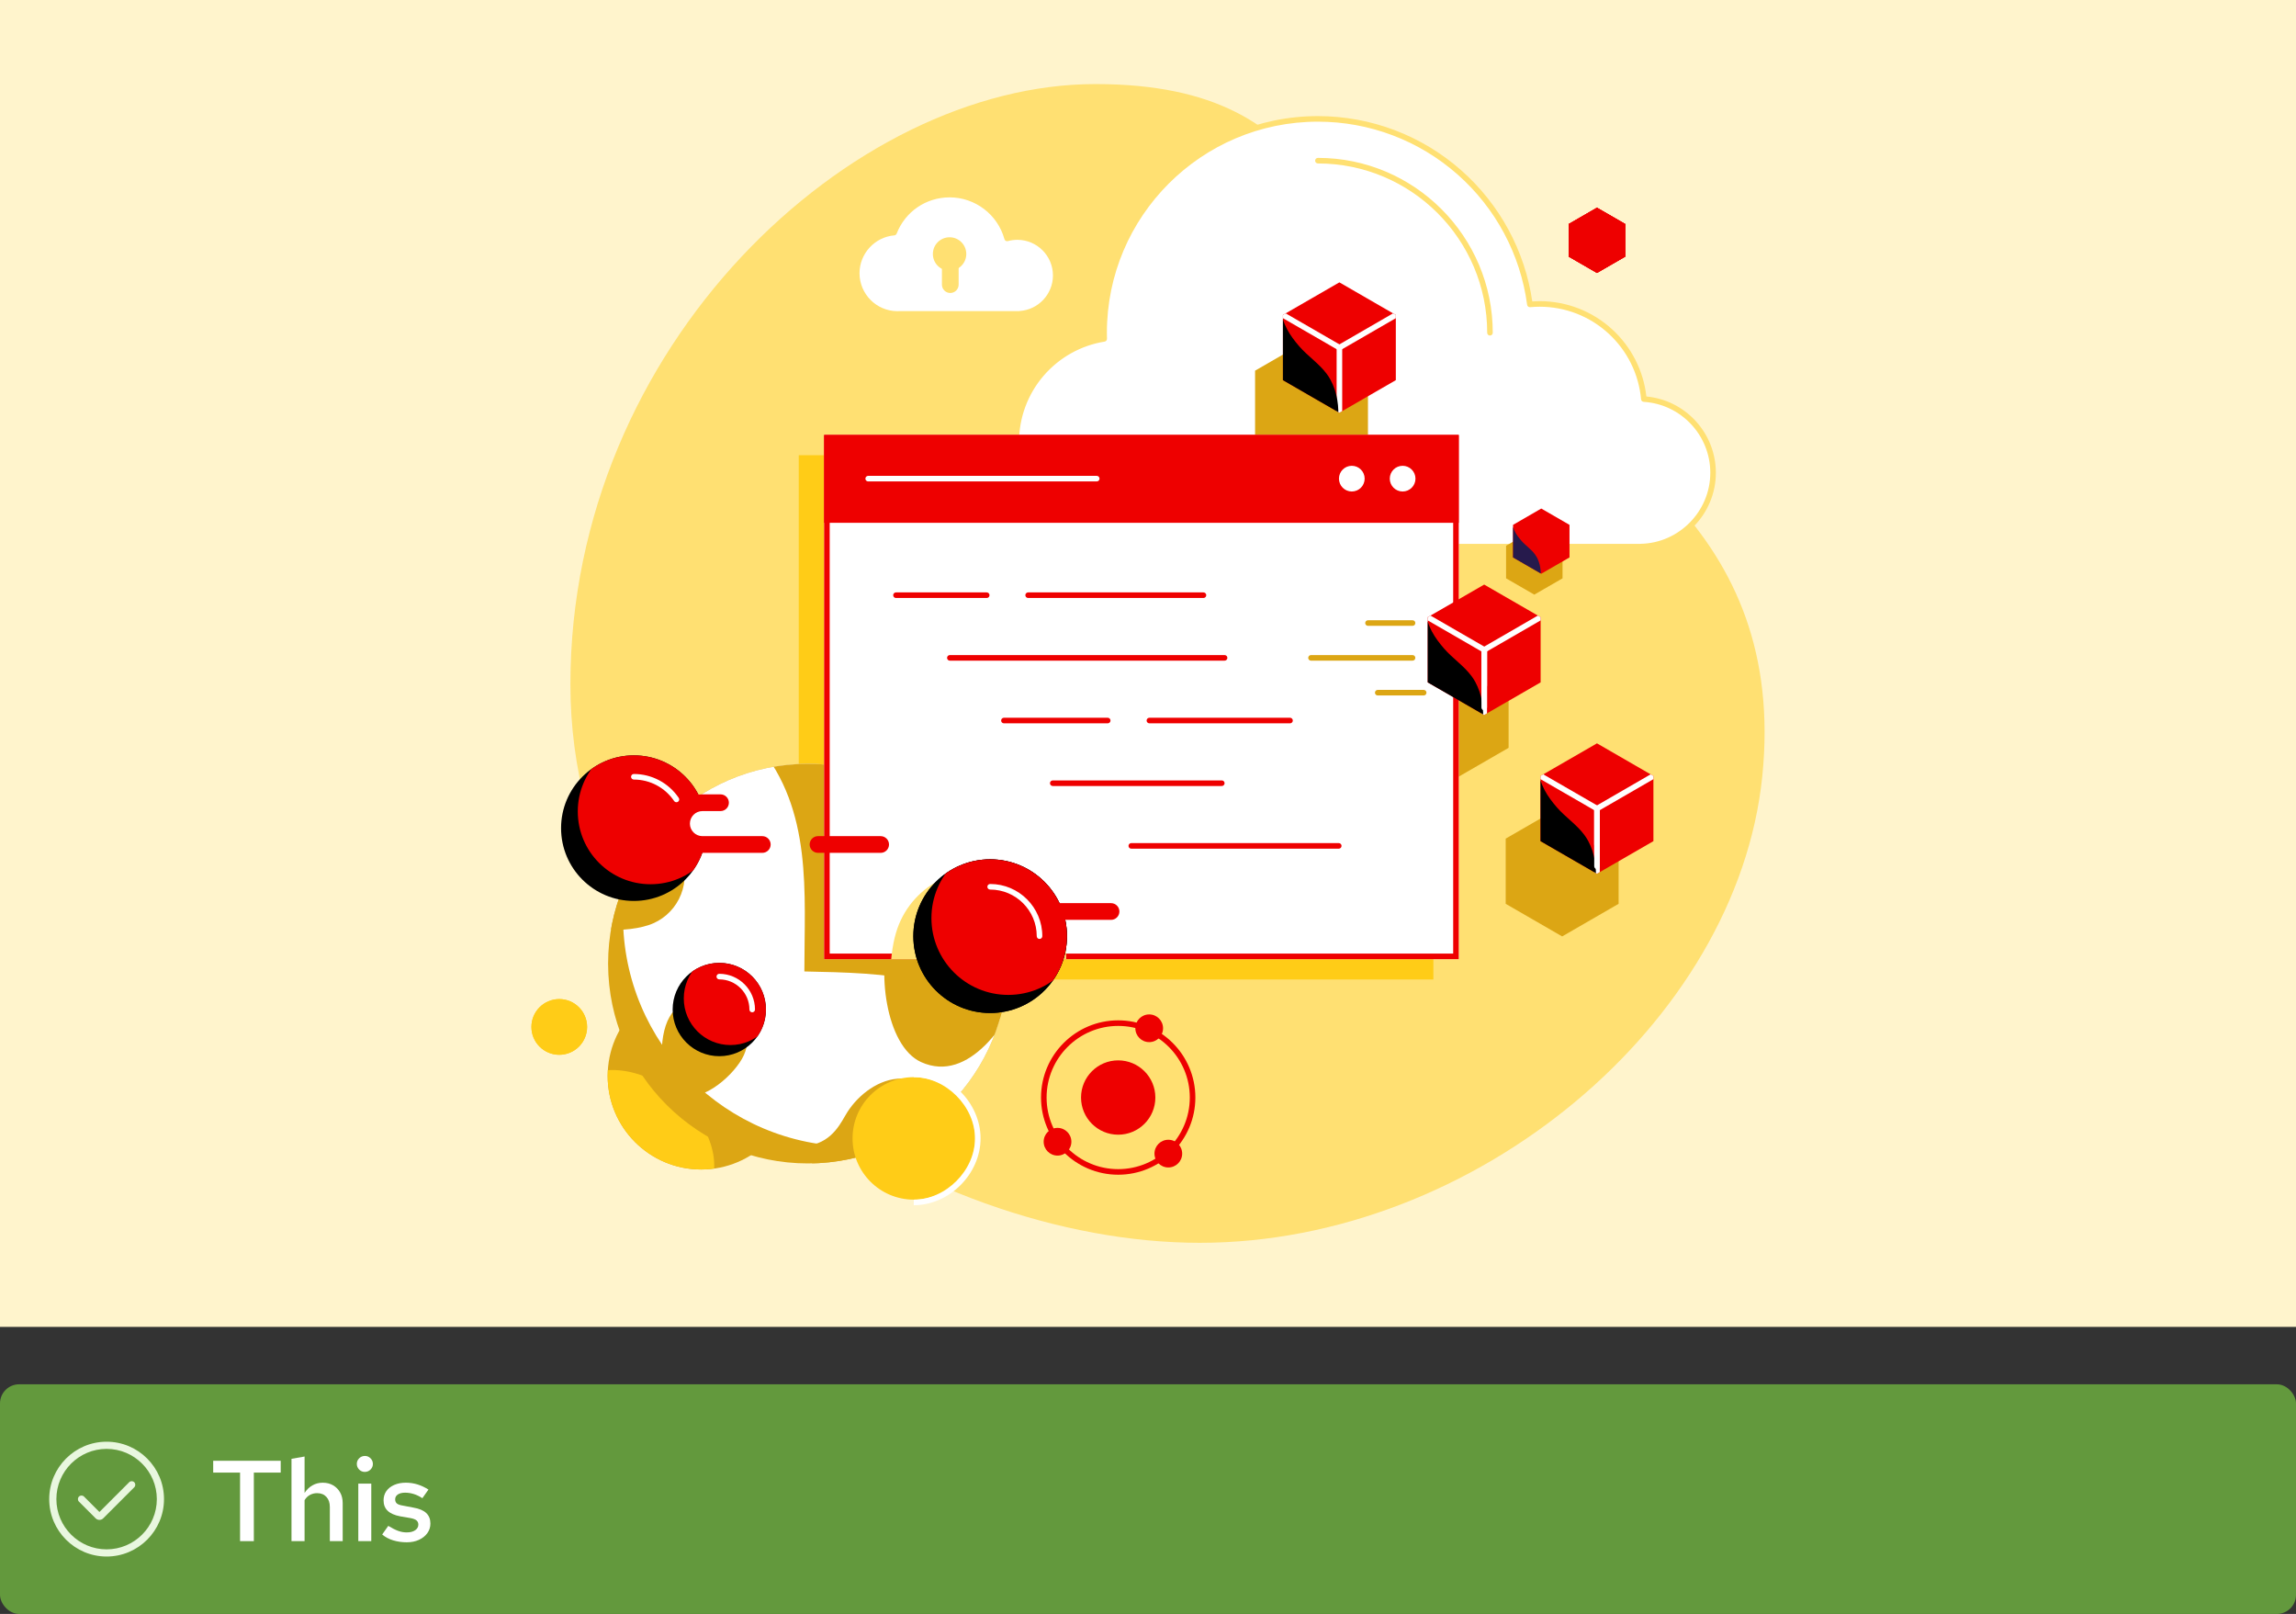 <?xml version="1.0" encoding="UTF-8"?>
<svg xmlns="http://www.w3.org/2000/svg" xmlns:xlink="http://www.w3.org/1999/xlink" viewBox="0 0 360 253">
  <rect x="0" y="0" width="360" height="253" fill="#333333" stroke="none"/>
  <defs>
    <style>
      .uuid-ff86194f-f09b-442c-8c07-8f62fa16b05f {
        fill: none;
      }

      .uuid-5fe6d855-c7fa-481d-b9e3-1077e301e679, .uuid-c430c005-9b15-4469-89db-243a5bca40cc, .uuid-a3fa86f2-cc57-470b-a197-4418547eb714 {
        isolation: isolate;
      }

      .uuid-5fe6d855-c7fa-481d-b9e3-1077e301e679, .uuid-994f3990-d7aa-4650-baf3-15bb7edbdbc5 {
        fill: #ffe072;
      }

      .uuid-5fe6d855-c7fa-481d-b9e3-1077e301e679, .uuid-a3fa86f2-cc57-470b-a197-4418547eb714 {
        mix-blend-mode: multiply;
      }

      .uuid-6cce8bfb-dd3e-4056-93a1-5fdc190f2cb7 {
        clip-path: url(#uuid-f26b35dc-1eef-433b-bdda-b08dfa29c8cb);
      }

      .uuid-09e62fa8-66b7-4198-8256-012812f15e09 {
        clip-path: url(#uuid-191efd90-8c1d-48fd-80ec-4143be7a4be5);
      }

      .uuid-97a632f4-2777-4b32-8fc5-fc3af12090cd {
        clip-path: url(#uuid-75cadfaf-572a-49fb-8342-fc0d46ee5240);
      }

      .uuid-7dd1a1ab-0515-4a82-8222-dedd531869e7 {
        clip-path: url(#uuid-66750082-fff6-4129-879e-dcc2a335ae9f);
      }

      .uuid-b372a27a-f455-44f7-bd02-bb6932770313 {
        clip-path: url(#uuid-5325aa5e-1877-403f-99da-820009e99dd5);
      }

      .uuid-f418e379-e107-417e-b9dc-e8ee3f0e7d14 {
        fill: #261a4c;
      }

      .uuid-e8fdb04a-cbb8-4dff-8363-24e64f8503ee {
        clip-path: url(#uuid-09f8adc3-a95a-4080-912e-621a0198bd09);
      }

      .uuid-d6d8cdb0-24ed-4605-a1da-8f2cdf68ae57 {
        clip-path: url(#uuid-b991366d-a72a-43d0-8a89-3bde169112ff);
      }

      .uuid-a7151842-3293-4c96-bcd8-ea3c12f00cb8, .uuid-a3fa86f2-cc57-470b-a197-4418547eb714 {
        fill: #dca614;
      }

      .uuid-652a50f0-0a50-40eb-b262-042cf767b125 {
        clip-path: url(#uuid-8a9c2b0d-bea6-4c5c-ad45-690d86a54ecc);
      }

      .uuid-1ca2617d-b922-4706-81a1-4fffb65efbd0 {
        clip-path: url(#uuid-f47d1d57-7781-4145-a418-6c88bd80e8f0);
      }

      .uuid-23184598-55ca-425c-8f3d-b1f400dbdcdd {
        fill: #fff;
      }

      .uuid-33e3bf96-ab62-4ffb-86e5-e4d822143c1c {
        clip-path: url(#uuid-6d0c9e7f-6d90-4ca5-9c3d-2456f2260959);
      }

      .uuid-a60ff01a-c493-481a-ab95-7ec579753325 {
        clip-path: url(#uuid-c92e487b-4e38-4763-aa5a-553dca2bd71a);
      }

      .uuid-e90a69aa-7fde-4d0c-afa0-82f67a7f4eed {
        fill: #fff4cc;
      }

      .uuid-c94b1ae6-57cb-4d1f-88fb-9000c3e60b74 {
        clip-path: url(#uuid-471dbba9-6e1a-4f69-91ee-40c879318ef9);
      }

      .uuid-2a9da7d1-fa65-4433-939a-ad6369bf88e2 {
        fill: #e9f7df;
      }

      .uuid-da98a290-bb73-4ca3-ba18-fbf33f981d78 {
        clip-path: url(#uuid-9dd5163c-09cd-4bfa-b2a3-42eed0d03124);
      }

      .uuid-967a4852-d0a7-4417-a59c-6532ecff53b5 {
        fill: #63993d;
      }

      .uuid-78e49d1e-1925-4f3c-a30a-a660cf80c2fd {
        clip-path: url(#uuid-f9f222e7-14ed-48b7-aea3-4bd482290061);
      }

      .uuid-936a30e6-deb9-4f47-b0ab-d8f737cb8a9f {
        clip-path: url(#uuid-9a29311b-4604-40a5-bbe0-ae22c6cd4dd7);
      }

      .uuid-f7fbf918-f417-4997-969b-5fe372e84ffa {
        fill: #ffcc17;
      }

      .uuid-c28e38ce-0428-498c-bdca-7d1994071ea8 {
        clip-path: url(#uuid-e78d9044-0834-42f2-ae3d-ebb6538a26e0);
      }

      .uuid-0997cc11-4047-4a76-9dce-44f7a9a88db8 {
        fill: #fddbdb;
      }

      .uuid-5b9c95c6-216a-47eb-993e-d18c10146a55 {
        fill: #e00;
      }
    </style>
    <clipPath id="uuid-9dd5163c-09cd-4bfa-b2a3-42eed0d03124">
      <polygon class="uuid-ff86194f-f09b-442c-8c07-8f62fa16b05f" points="218.857 49.372 218.857 59.592 210.006 64.702 201.155 59.592 201.155 49.372 210.006 44.262 218.857 49.372"/>
    </clipPath>
    <clipPath id="uuid-5325aa5e-1877-403f-99da-820009e99dd5">
      <polygon class="uuid-ff86194f-f09b-442c-8c07-8f62fa16b05f" points="218.857 49.372 218.857 59.592 210.006 64.702 201.155 59.592 201.155 49.372 210.006 44.262 218.857 49.372"/>
    </clipPath>
    <clipPath id="uuid-75cadfaf-572a-49fb-8342-fc0d46ee5240">
      <circle class="uuid-ff86194f-f09b-442c-8c07-8f62fa16b05f" cx="109.943" cy="168.663" r="14.665"/>
    </clipPath>
    <clipPath id="uuid-6d0c9e7f-6d90-4ca5-9c3d-2456f2260959">
      <circle class="uuid-ff86194f-f09b-442c-8c07-8f62fa16b05f" cx="126.667" cy="151.056" r="31.321" transform="translate(-8.16 7.236) rotate(-3.17)"/>
    </clipPath>
    <clipPath id="uuid-09f8adc3-a95a-4080-912e-621a0198bd09">
      <circle class="uuid-ff86194f-f09b-442c-8c07-8f62fa16b05f" cx="126.667" cy="151.056" r="31.321" transform="translate(-8.16 7.236) rotate(-3.17)"/>
    </clipPath>
    <clipPath id="uuid-8a9c2b0d-bea6-4c5c-ad45-690d86a54ecc">
      <rect class="uuid-ff86194f-f09b-442c-8c07-8f62fa16b05f" x="129.218" y="68.177" width="99.506" height="82.182"/>
    </clipPath>
    <clipPath id="uuid-b991366d-a72a-43d0-8a89-3bde169112ff">
      <circle class="uuid-ff86194f-f09b-442c-8c07-8f62fa16b05f" cx="112.781" cy="158.253" r="7.314"/>
    </clipPath>
    <clipPath id="uuid-f9f222e7-14ed-48b7-aea3-4bd482290061">
      <circle class="uuid-ff86194f-f09b-442c-8c07-8f62fa16b05f" cx="87.689" cy="160.982" r="4.366"/>
    </clipPath>
    <clipPath id="uuid-f26b35dc-1eef-433b-bdda-b08dfa29c8cb">
      <polygon class="uuid-ff86194f-f09b-442c-8c07-8f62fa16b05f" points="241.562 96.748 241.562 106.968 232.711 112.078 223.86 106.968 223.86 96.748 232.711 91.638 241.562 96.748"/>
    </clipPath>
    <clipPath id="uuid-e78d9044-0834-42f2-ae3d-ebb6538a26e0">
      <polygon class="uuid-ff86194f-f09b-442c-8c07-8f62fa16b05f" points="241.562 96.748 241.562 106.968 232.711 112.078 223.86 106.968 223.86 96.748 232.711 91.638 241.562 96.748"/>
    </clipPath>
    <clipPath id="uuid-f47d1d57-7781-4145-a418-6c88bd80e8f0">
      <circle class="uuid-ff86194f-f09b-442c-8c07-8f62fa16b05f" cx="99.384" cy="129.82" r="11.411"/>
    </clipPath>
    <clipPath id="uuid-471dbba9-6e1a-4f69-91ee-40c879318ef9">
      <polygon class="uuid-ff86194f-f09b-442c-8c07-8f62fa16b05f" points="246.088 82.274 246.088 87.384 241.662 89.939 237.237 87.384 237.237 82.274 241.662 79.719 246.088 82.274"/>
    </clipPath>
    <clipPath id="uuid-191efd90-8c1d-48fd-80ec-4143be7a4be5">
      <polygon class="uuid-ff86194f-f09b-442c-8c07-8f62fa16b05f" points="259.246 121.636 259.246 131.856 250.395 136.966 241.544 131.856 241.544 121.636 250.395 116.526 259.246 121.636"/>
    </clipPath>
    <clipPath id="uuid-66750082-fff6-4129-879e-dcc2a335ae9f">
      <polygon class="uuid-ff86194f-f09b-442c-8c07-8f62fa16b05f" points="259.246 121.636 259.246 131.856 250.395 136.966 241.544 131.856 241.544 121.636 250.395 116.526 259.246 121.636"/>
    </clipPath>
    <clipPath id="uuid-c92e487b-4e38-4763-aa5a-553dca2bd71a">
      <rect class="uuid-ff86194f-f09b-442c-8c07-8f62fa16b05f" x="129.218" y="68.177" width="99.506" height="82.182"/>
    </clipPath>
    <clipPath id="uuid-9a29311b-4604-40a5-bbe0-ae22c6cd4dd7">
      <circle class="uuid-ff86194f-f09b-442c-8c07-8f62fa16b05f" cx="155.25" cy="146.753" r="12.045"/>
    </clipPath>
  </defs>
  <g class="uuid-c430c005-9b15-4469-89db-243a5bca40cc">
    <g id="uuid-ffe30703-601f-44ee-ba5a-354c04a3389c" data-name="example-1">
      <g>
        <rect class="uuid-967a4852-d0a7-4417-a59c-6532ecff53b5" x="0" y="217" width="360" height="36" rx="3" ry="3"/>
        <g id="uuid-9106a1fb-f432-4132-a96d-dd5d1930f7eb" data-name="rh-ui-icon-check-circle">
          <g id="uuid-46ac8202-f068-4aff-91a9-f96f1e0565a5" data-name="uuid-1c4df964-d179-4db0-aba1-3eca303fb08c">
            <rect class="uuid-ff86194f-f09b-442c-8c07-8f62fa16b05f" x="7.715" y="225.999" width="18" height="18"/>
          </g>
          <g id="uuid-f8a6ec04-7021-4e50-acd4-036d638b5325" data-name="uuid-a3dc333e-01ac-4ccf-b647-d25821cfe86e">
            <path class="uuid-2a9da7d1-fa65-4433-939a-ad6369bf88e2" d="M16.715,243.999c-4.963,0-9-4.037-9-9s4.037-9,9-9,9,4.037,9,9-4.037,9-9,9ZM16.715,227.124c-4.342,0-7.875,3.533-7.875,7.875s3.533,7.875,7.875,7.875,7.875-3.533,7.875-7.875-3.533-7.875-7.875-7.875Z"/>
            <path class="uuid-2a9da7d1-fa65-4433-939a-ad6369bf88e2" d="M15.59,238.257c-.216,0-.432-.082-.597-.247l-2.614-2.614c-.22-.22-.22-.576,0-.795s.576-.22.795,0l2.415,2.415,4.665-4.665c.22-.22.576-.22.795,0s.22.576,0,.795l-4.864,4.864c-.164.165-.381.247-.597.247h-0Z"/>
          </g>
        </g>
        <g>
          <path class="uuid-23184598-55ca-425c-8f3d-b1f400dbdcdd" d="M37.641,241.587v-10.746h-4.212v-1.853h10.584v1.853h-4.212v10.746h-2.16Z"/>
          <path class="uuid-23184598-55ca-425c-8f3d-b1f400dbdcdd" d="M45.704,241.587v-12.906l2.052-.36v5.707c.336-.516.747-.912,1.233-1.188s1.023-.414,1.611-.414c.624,0,1.17.138,1.638.414.468.276.834.65,1.098,1.125.264.473.396,1.028.396,1.665v5.958h-2.016v-5.364c0-.66-.18-1.185-.54-1.576-.36-.389-.846-.584-1.458-.584-.396,0-.765.089-1.107.27-.342.179-.627.456-.855.827v6.426h-2.052Z"/>
          <path class="uuid-23184598-55ca-425c-8f3d-b1f400dbdcdd" d="M57.188,230.733c-.336,0-.627-.122-.873-.368s-.368-.544-.368-.891c0-.337.122-.626.368-.873s.549-.369.909-.369c.336,0,.627.123.873.369.245.246.369.542.369.89,0,.337-.124.628-.369.874-.246.246-.549.368-.909.368ZM56.18,241.587v-9.018h2.034v9.018h-2.034Z"/>
          <path class="uuid-23184598-55ca-425c-8f3d-b1f400dbdcdd" d="M63.794,241.767c-.768,0-1.485-.102-2.151-.305-.666-.205-1.239-.51-1.719-.918l.954-1.351c.588.36,1.104.622,1.548.783s.894.242,1.35.242c.552,0,.993-.113,1.323-.342.33-.227.495-.522.495-.881,0-.276-.096-.496-.287-.658-.192-.162-.516-.285-.972-.369l-1.584-.27c-.876-.167-1.53-.456-1.962-.864s-.648-.954-.648-1.637c0-.552.144-1.036.432-1.449.288-.414.699-.738,1.233-.972.534-.235,1.143-.352,1.827-.352.624,0,1.23.09,1.818.27.588.179,1.164.45,1.728.81l-.954,1.35c-.456-.299-.909-.519-1.359-.657s-.897-.207-1.341-.207c-.48,0-.861.093-1.143.279-.282.187-.423.442-.423.766,0,.287.093.507.279.657.186.151.513.261.981.333l1.602.306c.912.156,1.584.441,2.016.855s.648.963.648,1.647c0,.551-.16,1.05-.477,1.493-.318.445-.756.796-1.314,1.053-.558.259-1.191.387-1.899.387Z"/>
        </g>
      </g>
    </g>
    <g id="uuid-124a8bf4-1a68-4a22-900a-b92bd0e8b03f" data-name="Layer 41">
      <g>
        <rect class="uuid-e90a69aa-7fde-4d0c-afa0-82f67a7f4eed" width="360" height="208"/>
        <g>
          <path class="uuid-994f3990-d7aa-4650-baf3-15bb7edbdbc5" d="M171.742,13.179c38.206,0,34.495,26.157,56.982,40.478,22.487,14.321,51.524,29.385,47.594,68.028-3.93,38.643-44.974,73.137-88.201,73.137s-98.681-34.276-98.681-87.547S133.536,13.179,171.742,13.179Z"/>
          <rect class="uuid-f7fbf918-f417-4997-969b-5fe372e84ffa" x="125.24" y="71.359" width="99.506" height="82.182"/>
          <path class="uuid-23184598-55ca-425c-8f3d-b1f400dbdcdd" d="M268.602,74.113c0,6.394-5.184,11.578-11.578,11.578s-11.578-5.184-11.578-11.578,5.184-11.578,11.578-11.578,11.578,5.184,11.578,11.578Z"/>
          <circle class="uuid-23184598-55ca-425c-8f3d-b1f400dbdcdd" cx="206.643" cy="52.164" r="33.527"/>
          <path class="uuid-23184598-55ca-425c-8f3d-b1f400dbdcdd" d="M257.816,64.047c0,9.059-7.343,16.402-16.402,16.402s-16.402-7.343-16.402-16.402,7.343-16.402,16.402-16.402,16.402,7.343,16.402,16.402Z"/>
          <circle class="uuid-23184598-55ca-425c-8f3d-b1f400dbdcdd" cx="175.727" cy="69.302" r="16.389"/>
          <path class="uuid-994f3990-d7aa-4650-baf3-15bb7edbdbc5" d="M233.621,52.601c-.241,0-.437-.196-.437-.437,0-14.635-11.906-26.541-26.541-26.541-.241,0-.437-.196-.437-.437s.196-.437.437-.437c15.116,0,27.414,12.298,27.414,27.414,0,.241-.196.437-.437.437h-0Z"/>
          <polygon class="uuid-23184598-55ca-425c-8f3d-b1f400dbdcdd" points="175.362 85.691 257.217 85.691 257.217 68.162 175.017 68.162 175.362 85.691"/>
          <path class="uuid-994f3990-d7aa-4650-baf3-15bb7edbdbc5" d="M206.643,86.128c-.003,0-.007,0-.01,0h-30.896c-.007 0-.013 0-.02,0h-.355c-.034,0-.068-.004-.1-.011-4.382-.119-8.482-1.908-11.555-5.043-3.099-3.162-4.806-7.342-4.806-11.771,0-4.028,1.446-7.924,4.071-10.972,2.513-2.918,5.95-4.889,9.713-5.577-.004-.196-.006-.392-.006-.589,0-18.728,15.236-33.964,33.964-33.964,8.285,0,16.265,3.017,22.469,8.495,6.045,5.337,9.99,12.623,11.14,20.556.397-.028.787-.042,1.162-.042,4.231,0,8.275,1.576,11.388,4.437,3.002,2.76,4.89,6.478,5.341,10.507,6.139.568,10.895,5.751,10.895,11.961,0,6.493-5.265,11.867-11.749,12.009-.024.004-.048.006-.072.006h-50.565c-.003,0-.007,0-.01,0h0ZM206.645,85.254h50.378c.003,0,.006,0,.01,0h.12c.018-.003.038-.004.057-.005,6.041-.1,10.956-5.095,10.956-11.137,0-5.873-4.589-10.757-10.446-11.118-.215-.013-.389-.182-.408-.397-.356-3.953-2.167-7.614-5.1-10.31-2.951-2.713-6.786-4.207-10.797-4.207-.485,0-.975.024-1.497.072-.238.023-.443-.145-.473-.377-1.044-7.883-4.919-15.137-10.91-20.427-6.044-5.337-13.819-8.276-21.891-8.276-18.246,0-33.09,14.844-33.09,33.091,0,.316.005.63.014.944.006.219-.151.409-.368.443-3.706.59-7.103,2.49-9.565,5.349-2.489,2.889-3.859,6.584-3.859,10.402,0,4.199,1.618,8.162,4.556,11.16,2.933,2.993,6.854,4.692,11.041,4.784.027.001.054.004.08.009,0,0,31.194,0,31.194,0Z"/>
          <polygon class="uuid-a7151842-3293-4c96-bcd8-ea3c12f00cb8" points="236.541 107.009 236.541 117.229 227.69 122.339 218.839 117.229 218.839 107.009 227.69 101.899 236.541 107.009"/>
          <polygon class="uuid-a7151842-3293-4c96-bcd8-ea3c12f00cb8" points="253.788 131.461 253.788 141.681 244.937 146.791 236.086 141.681 236.086 131.461 244.937 126.351 253.788 131.461"/>
          <polygon class="uuid-a7151842-3293-4c96-bcd8-ea3c12f00cb8" points="244.996 85.549 244.996 90.659 240.571 93.214 236.145 90.659 236.145 85.549 240.571 82.994 244.996 85.549"/>
          <polygon class="uuid-a7151842-3293-4c96-bcd8-ea3c12f00cb8" points="214.49 58.105 214.49 68.325 205.639 73.435 196.789 68.325 196.789 58.105 205.639 52.995 214.49 58.105"/>
          <path class="uuid-23184598-55ca-425c-8f3d-b1f400dbdcdd" d="M210.013,60.57c-.241,0-.437-.196-.437-.437v-5.647c0-.241.196-.437.437-.437s.437.196.437.437v5.647c0,.241-.196.437-.437.437Z"/>
          <path class="uuid-23184598-55ca-425c-8f3d-b1f400dbdcdd" d="M210.013,63.971c-.241,0-.437-.196-.437-.437v-9.047c0-.241.196-.437.437-.437s.437.196.437.437v9.047c0,.241-.196.437-.437.437Z"/>
          <polygon class="uuid-5b9c95c6-216a-47eb-993e-d18c10146a55" points="218.857 49.372 218.857 59.592 210.006 64.702 201.155 59.592 201.155 49.372 210.006 44.262 218.857 49.372"/>
          <g class="uuid-da98a290-bb73-4ca3-ba18-fbf33f981d78">
            <g>
              <line class="uuid-ff86194f-f09b-442c-8c07-8f62fa16b05f" x1="201.155" y1="49.372" x2="210.013" y2="54.486"/>
              <path class="uuid-23184598-55ca-425c-8f3d-b1f400dbdcdd" d="M210.013,54.923c-.074,0-.149-.019-.218-.059l-8.858-5.114c-.209-.121-.28-.388-.16-.596s.387-.281.597-.16l8.858,5.114c.209.121.28.388.16.596-.081.14-.228.218-.379.218Z"/>
              <path class="uuid-23184598-55ca-425c-8f3d-b1f400dbdcdd" d="M210.013,66.781c-.241,0-.437-.196-.437-.437v-11.858c0-.241.196-.437.437-.437s.437.196.437.437v11.858c0,.241-.196.437-.437.437Z"/>
              <line class="uuid-ff86194f-f09b-442c-8c07-8f62fa16b05f" x1="218.857" y1="49.372" x2="210.013" y2="54.486"/>
              <path class="uuid-23184598-55ca-425c-8f3d-b1f400dbdcdd" d="M210.014,54.923c-.151,0-.297-.078-.378-.218-.121-.209-.049-.476.16-.597l8.843-5.114c.209-.121.475-.049.597.159.121.209.049.476-.16.597l-8.843,5.114c-.069.04-.144.059-.218.059h0Z"/>
            </g>
          </g>
          <g class="uuid-b372a27a-f455-44f7-bd02-bb6932770313">
            <path d="M202.839,41.363c-.531.571-.772,1.712-1.001,2.426-.483,1.5-.88,3.082-.9,4.664-.028,2.182,1.392,4.241,2.779,5.838,1.332,1.534,3.076,2.67,4.298,4.306.221.296.423.606.599.93,1.068,1.969,1.378,4.276,1.174,6.486-.01.106-.025.767-.204.773-.001,0-12.001.418-12.001.418l-.917-25.595s6.39-.479,6.173-.247h0Z"/>
          </g>
          <circle class="uuid-a7151842-3293-4c96-bcd8-ea3c12f00cb8" cx="109.943" cy="168.663" r="14.665"/>
          <g class="uuid-97a632f4-2777-4b32-8fc5-fc3af12090cd">
            <ellipse class="uuid-f7fbf918-f417-4997-969b-5fe372e84ffa" cx="100.036" cy="178.955" rx="9.427" ry="13.411" transform="translate(-101.598 141.863) rotate(-50.371)"/>
          </g>
          <g class="uuid-33e3bf96-ab62-4ffb-86e5-e4d822143c1c">
            <g>
              <circle class="uuid-a7151842-3293-4c96-bcd8-ea3c12f00cb8" cx="126.667" cy="151.056" r="31.321"/>
              <g class="uuid-e8fdb04a-cbb8-4dff-8363-24e64f8503ee">
                <circle class="uuid-23184598-55ca-425c-8f3d-b1f400dbdcdd" cx="133.732" cy="143.669" r="36.048"/>
              </g>
              <path class="uuid-0997cc11-4047-4a76-9dce-44f7a9a88db8" d="M152.078,151.454c-.22,0-.398-.178-.398-.398,0-13.792-11.221-25.013-25.013-25.013-.22,0-.398-.178-.398-.398s.178-.398.398-.398c14.231,0,25.809,11.578,25.809,25.809,0,.22-.178.398-.398.398h-0Z"/>
              <path class="uuid-a7151842-3293-4c96-bcd8-ea3c12f00cb8" d="M116.336,165.986c-1.812,3.138-6.839,7.246-9.976,5.434-3.138-1.812-3.198-8.857-1.386-11.995,1.812-3.138,5.824-4.213,8.961-2.401,3.138,1.812,4.213,5.824,2.401,8.961h0Z"/>
              <path class="uuid-a3fa86f2-cc57-470b-a197-4418547eb714" d="M101.659,145.031c-4.335,1.412-12.494,1.028-13.907-3.307-1.412-4.335,4.457-10.978,8.792-12.39,4.335-1.412,8.993.957,10.406,5.291,1.412,4.335-.957,8.993-5.291,10.406Z"/>
              <path class="uuid-a7151842-3293-4c96-bcd8-ea3c12f00cb8" d="M160.528,154.376c-2.352,5.739-8.531,15.54-16.093,12.119-5.651-2.557-7.043-14.898-4.691-20.637,2.352-5.739,8.912-8.485,14.651-6.133,5.739,2.352,8.485,8.912,6.133,14.651Z"/>
              <path class="uuid-a7151842-3293-4c96-bcd8-ea3c12f00cb8" d="M118.918,116.841h41.59v46.977c-8.059-11.129-21.893-11.268-34.388-11.534,0-12.477,1.308-25.201-7.202-35.443Z"/>
              <path class="uuid-a7151842-3293-4c96-bcd8-ea3c12f00cb8" d="M150.909,178.672c0,5.302-4.298,9.6-9.6,9.6s-19.544-7.811-14.322-8.733c3.712-.655,4.951-3.773,5.895-5.24,1.757-2.732,4.978-5.227,8.428-5.227,5.302,0,9.6,4.298,9.6,9.6h0Z"/>
            </g>
          </g>
          <g class="uuid-652a50f0-0a50-40eb-b262-042cf767b125">
            <g>
              <rect class="uuid-23184598-55ca-425c-8f3d-b1f400dbdcdd" x="129.218" y="68.177" width="99.506" height="82.182"/>
              <path class="uuid-5b9c95c6-216a-47eb-993e-d18c10146a55" d="M227.85,69.05v80.436h-97.759v-80.436h97.759M228.724,68.177h-99.506v82.182h99.506v-82.182h0Z"/>
              <rect class="uuid-5b9c95c6-216a-47eb-993e-d18c10146a55" x="129.218" y="68.177" width="99.506" height="13.781"/>
              <path class="uuid-23184598-55ca-425c-8f3d-b1f400dbdcdd" d="M171.963,75.469h-35.838c-.241,0-.437-.196-.437-.437s.196-.437.437-.437h35.838c.241,0,.437.196.437.437s-.196.437-.437.437Z"/>
              <circle class="uuid-23184598-55ca-425c-8f3d-b1f400dbdcdd" cx="211.956" cy="75.032" r="2.015"/>
              <circle class="uuid-23184598-55ca-425c-8f3d-b1f400dbdcdd" cx="219.924" cy="75.032" r="2.015"/>
              <rect class="uuid-23184598-55ca-425c-8f3d-b1f400dbdcdd" x="137.717" y="88.743" width="83.7" height="53.182"/>
              <path class="uuid-5b9c95c6-216a-47eb-993e-d18c10146a55" d="M202.269,113.388h-22.05c-.241,0-.437-.196-.437-.437s.196-.437.437-.437h22.05c.241,0,.437.196.437.437s-.196.437-.437.437Z"/>
              <path class="uuid-5b9c95c6-216a-47eb-993e-d18c10146a55" d="M173.683,113.388h-16.273c-.241,0-.437-.196-.437-.437s.196-.437.437-.437h16.273c.241,0,.437.196.437.437s-.196.437-.437.437Z"/>
              <path class="uuid-a7151842-3293-4c96-bcd8-ea3c12f00cb8" d="M221.481,103.563h-15.924c-.241,0-.437-.196-.437-.437s.196-.437.437-.437h15.924c.241,0,.437.196.437.437s-.196.437-.437.437h0Z"/>
              <path class="uuid-a7151842-3293-4c96-bcd8-ea3c12f00cb8" d="M223.227,109.021h-7.205c-.241,0-.437-.196-.437-.437s.196-.437.437-.437h7.205c.241,0,.437.196.437.437s-.196.437-.437.437Z"/>
              <path class="uuid-5b9c95c6-216a-47eb-993e-d18c10146a55" d="M192.008,103.563h-43.077c-.241,0-.437-.196-.437-.437s.196-.437.437-.437h43.077c.241,0,.437.196.437.437s-.196.437-.437.437h0Z"/>
              <path class="uuid-a7151842-3293-4c96-bcd8-ea3c12f00cb8" d="M221.481,98.105h-6.986c-.241,0-.437-.196-.437-.437s.196-.437.437-.437h6.986c.241,0,.437.196.437.437s-.196.437-.437.437Z"/>
              <path class="uuid-5b9c95c6-216a-47eb-993e-d18c10146a55" d="M191.571,123.212h-26.503c-.241,0-.437-.196-.437-.437s.196-.437.437-.437h26.503c.241,0,.437.196.437.437s-.196.437-.437.437Z"/>
              <path class="uuid-5b9c95c6-216a-47eb-993e-d18c10146a55" d="M188.696,93.739h-27.491c-.241,0-.437-.196-.437-.437s.196-.437.437-.437h27.491c.241,0,.437.196.437.437s-.196.437-.437.437Z"/>
              <path class="uuid-5b9c95c6-216a-47eb-993e-d18c10146a55" d="M154.713,93.739h-14.229c-.241,0-.437-.196-.437-.437s.196-.437.437-.437h14.229c.241,0,.437.196.437.437s-.196.437-.437.437Z"/>
              <path class="uuid-5b9c95c6-216a-47eb-993e-d18c10146a55" d="M209.91,133.037h-32.53c-.241,0-.437-.196-.437-.437s.196-.437.437-.437h32.53c.241,0,.437.196.437.437s-.196.437-.437.437Z"/>
            </g>
          </g>
          <circle class="uuid-f7fbf918-f417-4997-969b-5fe372e84ffa" cx="143.274" cy="178.454" r="9.6"/>
          <circle cx="112.781" cy="158.253" r="7.314"/>
          <g class="uuid-d6d8cdb0-24ed-4605-a1da-8f2cdf68ae57">
            <circle class="uuid-5b9c95c6-216a-47eb-993e-d18c10146a55" cx="114.527" cy="156.506" r="7.314"/>
          </g>
          <path class="uuid-23184598-55ca-425c-8f3d-b1f400dbdcdd" d="M117.943,158.689c-.241,0-.437-.196-.437-.437,0-2.606-2.12-4.726-4.726-4.726-.241,0-.437-.196-.437-.437s.196-.437.437-.437c3.087,0,5.599,2.512,5.599,5.599,0,.241-.196.437-.437.437h0Z"/>
          <circle class="uuid-f7fbf918-f417-4997-969b-5fe372e84ffa" cx="87.689" cy="160.982" r="4.366"/>
          <g class="uuid-78e49d1e-1925-4f3c-a30a-a660cf80c2fd">
            <circle class="uuid-f7fbf918-f417-4997-969b-5fe372e84ffa" cx="87.689" cy="160.982" r="4.366"/>
          </g>
          <circle cx="99.384" cy="129.82" r="11.411"/>
          <path class="uuid-5b9c95c6-216a-47eb-993e-d18c10146a55" d="M175.327,160.821c6.19,0,11.227,5.036,11.227,11.226s-5.036,11.226-11.227,11.226-11.226-5.036-11.226-11.226,5.036-11.226,11.226-11.226M175.327,159.947c-6.672,0-12.1,5.428-12.1,12.1s5.428,12.1,12.1,12.1,12.1-5.428,12.1-12.1-5.428-12.1-12.1-12.1h0Z"/>
          <circle class="uuid-5b9c95c6-216a-47eb-993e-d18c10146a55" cx="175.327" cy="172.047" r="5.826"/>
          <circle class="uuid-5b9c95c6-216a-47eb-993e-d18c10146a55" cx="180.188" cy="161.189" r="2.172"/>
          <circle class="uuid-5b9c95c6-216a-47eb-993e-d18c10146a55" cx="165.813" cy="178.976" r="2.172"/>
          <circle class="uuid-5b9c95c6-216a-47eb-993e-d18c10146a55" cx="183.187" cy="180.838" r="2.172"/>
          <path class="uuid-23184598-55ca-425c-8f3d-b1f400dbdcdd" d="M232.719,107.945c-.241,0-.437-.196-.437-.437v-5.647c0-.241.196-.437.437-.437s.437.196.437.437v5.647c0,.241-.196.437-.437.437Z"/>
          <path class="uuid-23184598-55ca-425c-8f3d-b1f400dbdcdd" d="M232.719,111.346c-.241,0-.437-.196-.437-.437v-9.047c0-.241.196-.437.437-.437s.437.196.437.437v9.047c0,.241-.196.437-.437.437Z"/>
          <polygon class="uuid-5b9c95c6-216a-47eb-993e-d18c10146a55" points="241.562 96.748 241.562 106.968 232.711 112.078 223.86 106.968 223.86 96.748 232.711 91.638 241.562 96.748"/>
          <g class="uuid-6cce8bfb-dd3e-4056-93a1-5fdc190f2cb7">
            <g>
              <line class="uuid-ff86194f-f09b-442c-8c07-8f62fa16b05f" x1="223.86" y1="96.748" x2="232.719" y2="101.862"/>
              <path class="uuid-23184598-55ca-425c-8f3d-b1f400dbdcdd" d="M232.718,102.299c-.074,0-.149-.019-.218-.059l-8.858-5.114c-.209-.121-.28-.388-.16-.596.121-.209.387-.281.597-.16l8.858,5.114c.209.121.28.388.16.596-.081.14-.228.218-.379.218Z"/>
              <path class="uuid-23184598-55ca-425c-8f3d-b1f400dbdcdd" d="M232.719,114.156c-.241,0-.437-.196-.437-.437v-11.858c0-.241.196-.437.437-.437s.437.196.437.437v11.858c0,.241-.196.437-.437.437Z"/>
              <line class="uuid-ff86194f-f09b-442c-8c07-8f62fa16b05f" x1="241.562" y1="96.748" x2="232.719" y2="101.862"/>
              <path class="uuid-23184598-55ca-425c-8f3d-b1f400dbdcdd" d="M232.719,102.299c-.151,0-.297-.078-.378-.218-.121-.209-.049-.476.16-.597l8.843-5.114c.209-.121.476-.049.597.159.121.209.049.476-.16.597l-8.843,5.114c-.069.04-.144.059-.218.059Z"/>
            </g>
          </g>
          <g class="uuid-c28e38ce-0428-498c-bdca-7d1994071ea8">
            <path d="M225.544,88.738c-.531.571-.772,1.712-1.001,2.426-.483,1.5-.88,3.082-.9,4.664-.028,2.182,1.392,4.241,2.779,5.838,1.332,1.534,3.076,2.67,4.298,4.306.221.296.423.606.599.93,1.068,1.969,1.378,4.276,1.174,6.486-.01.106-.025.767-.204.773-.001,0-12.001.418-12.001.418l-.917-25.595s6.39-.479,6.173-.247h0Z"/>
          </g>
          <g class="uuid-1ca2617d-b922-4706-81a1-4fffb65efbd0">
            <circle class="uuid-5b9c95c6-216a-47eb-993e-d18c10146a55" cx="102.004" cy="127.201" r="11.411"/>
          </g>
          <path class="uuid-23184598-55ca-425c-8f3d-b1f400dbdcdd" d="M250.399,40.934c-.241,0-.437-.196-.437-.437v-2.824c0-.241.196-.437.437-.437s.437.196.437.437v2.824c0,.241-.196.437-.437.437Z"/>
          <path class="uuid-23184598-55ca-425c-8f3d-b1f400dbdcdd" d="M250.399,42.634c-.241,0-.437-.196-.437-.437v-4.524c0-.241.196-.437.437-.437s.437.196.437.437v4.524c0,.241-.196.437-.437.437Z"/>
          <polygon class="uuid-5b9c95c6-216a-47eb-993e-d18c10146a55" points="254.821 35.117 254.821 40.227 250.395 42.782 245.97 40.227 245.97 35.117 250.395 32.562 254.821 35.117"/>
          <polygon class="uuid-5b9c95c6-216a-47eb-993e-d18c10146a55" points="254.821 35.117 254.821 40.227 250.395 42.782 245.97 40.227 245.97 35.117 250.395 32.562 254.821 35.117"/>
          <polygon class="uuid-5b9c95c6-216a-47eb-993e-d18c10146a55" points="254.821 35.117 254.821 40.227 250.395 42.782 245.97 40.227 245.97 35.117 250.395 32.562 254.821 35.117"/>
          <polygon class="uuid-5b9c95c6-216a-47eb-993e-d18c10146a55" points="254.821 35.117 254.821 40.227 250.395 42.782 245.97 40.227 245.97 35.117 250.395 32.562 254.821 35.117"/>
          <path class="uuid-23184598-55ca-425c-8f3d-b1f400dbdcdd" d="M241.666,88.091c-.241,0-.437-.196-.437-.437v-2.824c0-.241.196-.437.437-.437s.437.196.437.437v2.824c0,.241-.196.437-.437.437Z"/>
          <path class="uuid-23184598-55ca-425c-8f3d-b1f400dbdcdd" d="M241.666,89.791c-.241,0-.437-.196-.437-.437v-4.524c0-.241.196-.437.437-.437s.437.196.437.437v4.524c0,.241-.196.437-.437.437Z"/>
          <polygon class="uuid-5b9c95c6-216a-47eb-993e-d18c10146a55" points="246.088 82.274 246.088 87.384 241.662 89.939 237.237 87.384 237.237 82.274 241.662 79.719 246.088 82.274"/>
          <g class="uuid-c94b1ae6-57cb-4d1f-88fb-9000c3e60b74">
            <path class="uuid-f418e379-e107-417e-b9dc-e8ee3f0e7d14" d="M238.079,78.269c-.266.286-.386.856-.501,1.213-.241.75-.44,1.541-.45,2.332-.014,1.091.696,2.12,1.389,2.919.666.767,1.538,1.335,2.149,2.153.11.148.211.303.299.465.534.984.689,2.138.587,3.243-.005.053-.013.384-.102.387-0,0-6.0.209-6.0.209l-.458-12.797s3.195-.24,3.087-.123h0Z"/>
          </g>
          <path class="uuid-23184598-55ca-425c-8f3d-b1f400dbdcdd" d="M250.403,132.834c-.241,0-.437-.196-.437-.437v-5.647c0-.241.196-.437.437-.437s.437.196.437.437v5.647c0,.241-.196.437-.437.437Z"/>
          <path class="uuid-23184598-55ca-425c-8f3d-b1f400dbdcdd" d="M250.403,136.235c-.241,0-.437-.196-.437-.437v-9.047c0-.241.196-.437.437-.437s.437.196.437.437v9.047c0,.241-.196.437-.437.437Z"/>
          <polygon class="uuid-5b9c95c6-216a-47eb-993e-d18c10146a55" points="259.246 121.636 259.246 131.856 250.395 136.966 241.544 131.856 241.544 121.636 250.395 116.526 259.246 121.636"/>
          <g class="uuid-09e62fa8-66b7-4198-8256-012812f15e09">
            <g>
              <line class="uuid-ff86194f-f09b-442c-8c07-8f62fa16b05f" x1="241.544" y1="121.636" x2="250.403" y2="126.751"/>
              <path class="uuid-23184598-55ca-425c-8f3d-b1f400dbdcdd" d="M250.402,127.187c-.074,0-.149-.019-.218-.059l-8.858-5.114c-.209-.121-.28-.388-.16-.596.121-.209.387-.281.597-.16l8.858,5.114c.209.121.28.388.16.596-.081.14-.228.218-.379.218Z"/>
              <path class="uuid-23184598-55ca-425c-8f3d-b1f400dbdcdd" d="M250.403,139.045c-.241,0-.437-.196-.437-.437v-11.858c0-.241.196-.437.437-.437s.437.196.437.437v11.858c0,.241-.196.437-.437.437Z"/>
              <line class="uuid-ff86194f-f09b-442c-8c07-8f62fa16b05f" x1="259.246" y1="121.636" x2="250.403" y2="126.751"/>
              <path class="uuid-23184598-55ca-425c-8f3d-b1f400dbdcdd" d="M250.403,127.187c-.151,0-.297-.078-.378-.218-.121-.209-.049-.476.16-.597l8.843-5.114c.209-.121.476-.049.597.159.121.209.049.476-.16.597l-8.843,5.114c-.069.04-.144.059-.218.059h0Z"/>
            </g>
          </g>
          <g class="uuid-7dd1a1ab-0515-4a82-8222-dedd531869e7">
            <path d="M243.228,113.627c-.531.571-.772,1.712-1.001,2.426-.483,1.5-.88,3.082-.9,4.664-.028,2.182,1.392,4.241,2.779,5.838,1.332,1.534,3.076,2.67,4.298,4.306.221.296.423.606.599.93,1.068,1.969,1.378,4.276,1.174,6.486-.01.106-.025.767-.204.773-.001,0-12.001.418-12.001.418l-.917-25.595s6.39-.479,6.173-.247h0Z"/>
          </g>
          <path class="uuid-23184598-55ca-425c-8f3d-b1f400dbdcdd" d="M232.719,107.945c-.241,0-.437-.196-.437-.437v-5.647c0-.241.196-.437.437-.437s.437.196.437.437v5.647c0,.241-.196.437-.437.437Z"/>
          <path class="uuid-23184598-55ca-425c-8f3d-b1f400dbdcdd" d="M232.719,111.346c-.241,0-.437-.196-.437-.437v-9.047c0-.241.196-.437.437-.437s.437.196.437.437v9.047c0,.241-.196.437-.437.437Z"/>
          <path class="uuid-23184598-55ca-425c-8f3d-b1f400dbdcdd" d="M250.403,132.834c-.241,0-.437-.196-.437-.437v-5.647c0-.241.196-.437.437-.437s.437.196.437.437v5.647c0,.241-.196.437-.437.437Z"/>
          <path class="uuid-23184598-55ca-425c-8f3d-b1f400dbdcdd" d="M250.403,136.235c-.241,0-.437-.196-.437-.437v-9.047c0-.241.196-.437.437-.437s.437.196.437.437v9.047c0,.241-.196.437-.437.437Z"/>
          <rect class="uuid-23184598-55ca-425c-8f3d-b1f400dbdcdd" x="107.517" y="125.832" width="8.078" height="6.768"/>
          <path class="uuid-5b9c95c6-216a-47eb-993e-d18c10146a55" d="M119.525,133.692h-9.388c-2.528,0-4.585-2.057-4.585-4.585s2.057-4.585,4.585-4.585h2.838c.723,0,1.31.587,1.31,1.31s-.587,1.31-1.31,1.31h-2.838c-1.083,0-1.965.881-1.965,1.965s.881,1.965,1.965,1.965h9.388c.723,0,1.31.587,1.31,1.31s-.587,1.31-1.31,1.31h0Z"/>
          <path class="uuid-23184598-55ca-425c-8f3d-b1f400dbdcdd" d="M106.062,125.757c-.14,0-.278-.067-.362-.192-1.424-2.105-3.785-3.362-6.316-3.362-.241,0-.437-.196-.437-.437s.196-.437.437-.437c2.821,0,5.453,1.401,7.039,3.747.135.2.083.471-.117.606-.075.051-.16.075-.244.075Z"/>
          <rect class="uuid-23184598-55ca-425c-8f3d-b1f400dbdcdd" x="142.231" y="137.621" width="13.099" height="5.676"/>
          <g class="uuid-a60ff01a-c493-481a-ab95-7ec579753325">
            <path class="uuid-5fe6d855-c7fa-481d-b9e3-1077e301e679" d="M166.149,155.237c-2.852,6.96-10.345,18.844-19.514,14.695-6.853-3.1-8.54-18.065-5.688-25.024,2.852-6.96,10.806-10.289,17.766-7.437,6.96,2.852,10.289,10.806,7.437,17.766Z"/>
          </g>
          <circle cx="155.25" cy="146.753" r="12.045"/>
          <circle cx="155.25" cy="146.753" r="12.045"/>
          <g class="uuid-936a30e6-deb9-4f47-b0ab-d8f737cb8a9f">
            <circle class="uuid-5b9c95c6-216a-47eb-993e-d18c10146a55" cx="158.088" cy="143.915" r="12.045"/>
          </g>
          <path class="uuid-23184598-55ca-425c-8f3d-b1f400dbdcdd" d="M162.993,147.19c-.241,0-.437-.196-.437-.437,0-4.029-3.278-7.307-7.307-7.307-.241,0-.437-.196-.437-.437s.196-.437.437-.437c4.511,0,8.18,3.67,8.18,8.18,0,.241-.196.437-.437.437h-0Z"/>
          <path class="uuid-5b9c95c6-216a-47eb-993e-d18c10146a55" d="M138.083,133.692h-9.824c-.723,0-1.31-.587-1.31-1.31s.587-1.31,1.31-1.31h9.824c.723,0,1.31.587,1.31,1.31s-.587,1.31-1.31,1.31Z"/>
          <path class="uuid-23184598-55ca-425c-8f3d-b1f400dbdcdd" d="M143.274,188.927v-.873c5.024,0,9.6-4.576,9.6-9.6s-4.576-9.6-9.6-9.6v-.873c5.579,0,10.473,4.894,10.473,10.473s-4.894,10.473-10.473,10.473h0Z"/>
          <path class="uuid-5b9c95c6-216a-47eb-993e-d18c10146a55" d="M174.205,144.195h-8.69c-.723,0-1.31-.587-1.31-1.31s.587-1.31,1.31-1.31h8.69c.723,0,1.31.587,1.31,1.31s-.587,1.31-1.31,1.31Z"/>
          <path class="uuid-23184598-55ca-425c-8f3d-b1f400dbdcdd" d="M165.532,43.18c0-3.326-2.696-6.022-6.022-6.022-.554,0-1.09.076-1.599.216-1.086-3.961-4.71-6.872-9.015-6.872-3.967,0-7.355,2.472-8.713,5.959-3.277.273-5.852,3.017-5.852,6.365,0,3.529,2.861,6.389,6.389,6.389.139,0,.277-.006.414-.015h18.781l0-.015c3.137-.208,5.618-2.817,5.618-6.007h0Z"/>
          <path class="uuid-994f3990-d7aa-4650-baf3-15bb7edbdbc5" d="M140.72,49.653c-3.764,0-6.826-3.062-6.826-6.826,0-3.43,2.607-6.354,5.983-6.772,1.533-3.647,5.044-5.989,9.019-5.989,4.253,0,8.024,2.77,9.316,6.788.428-.088.863-.132,1.299-.132,3.561,0,6.458,2.897,6.458,6.458,0,3.352-2.589,6.157-5.916,6.434-.044.016-.09.024-.139.024h-18.767c-.142.009-.284.015-.427.015h0ZM148.896,30.939c-3.702,0-6.962,2.23-8.306,5.681-.06.155-.204.263-.37.277-3.057.255-5.452,2.859-5.452,5.93,0,3.282,2.67,5.952,5.952,5.952.13,0,.258-.006.386-.014.009-.001.018-.001.028-.001h18.669c.027-.007.054-.012.083-.014,2.921-.194,5.21-2.641,5.21-5.571,0-3.08-2.505-5.585-5.585-5.585-.5,0-.999.068-1.484.201-.112.031-.231.016-.332-.042-.101-.057-.174-.152-.205-.264-1.058-3.857-4.592-6.551-8.594-6.551v0Z"/>
          <path class="uuid-994f3990-d7aa-4650-baf3-15bb7edbdbc5" d="M148.999,45.927c-.723,0-1.31-.587-1.31-1.31v-4.148c0-.723.587-1.31,1.31-1.31s1.31.587,1.31,1.31v4.148c0,.723-.587,1.31-1.31,1.31Z"/>
          <circle class="uuid-994f3990-d7aa-4650-baf3-15bb7edbdbc5" cx="148.889" cy="39.814" r="2.62"/>
        </g>
      </g>
    </g>
  </g>
</svg>